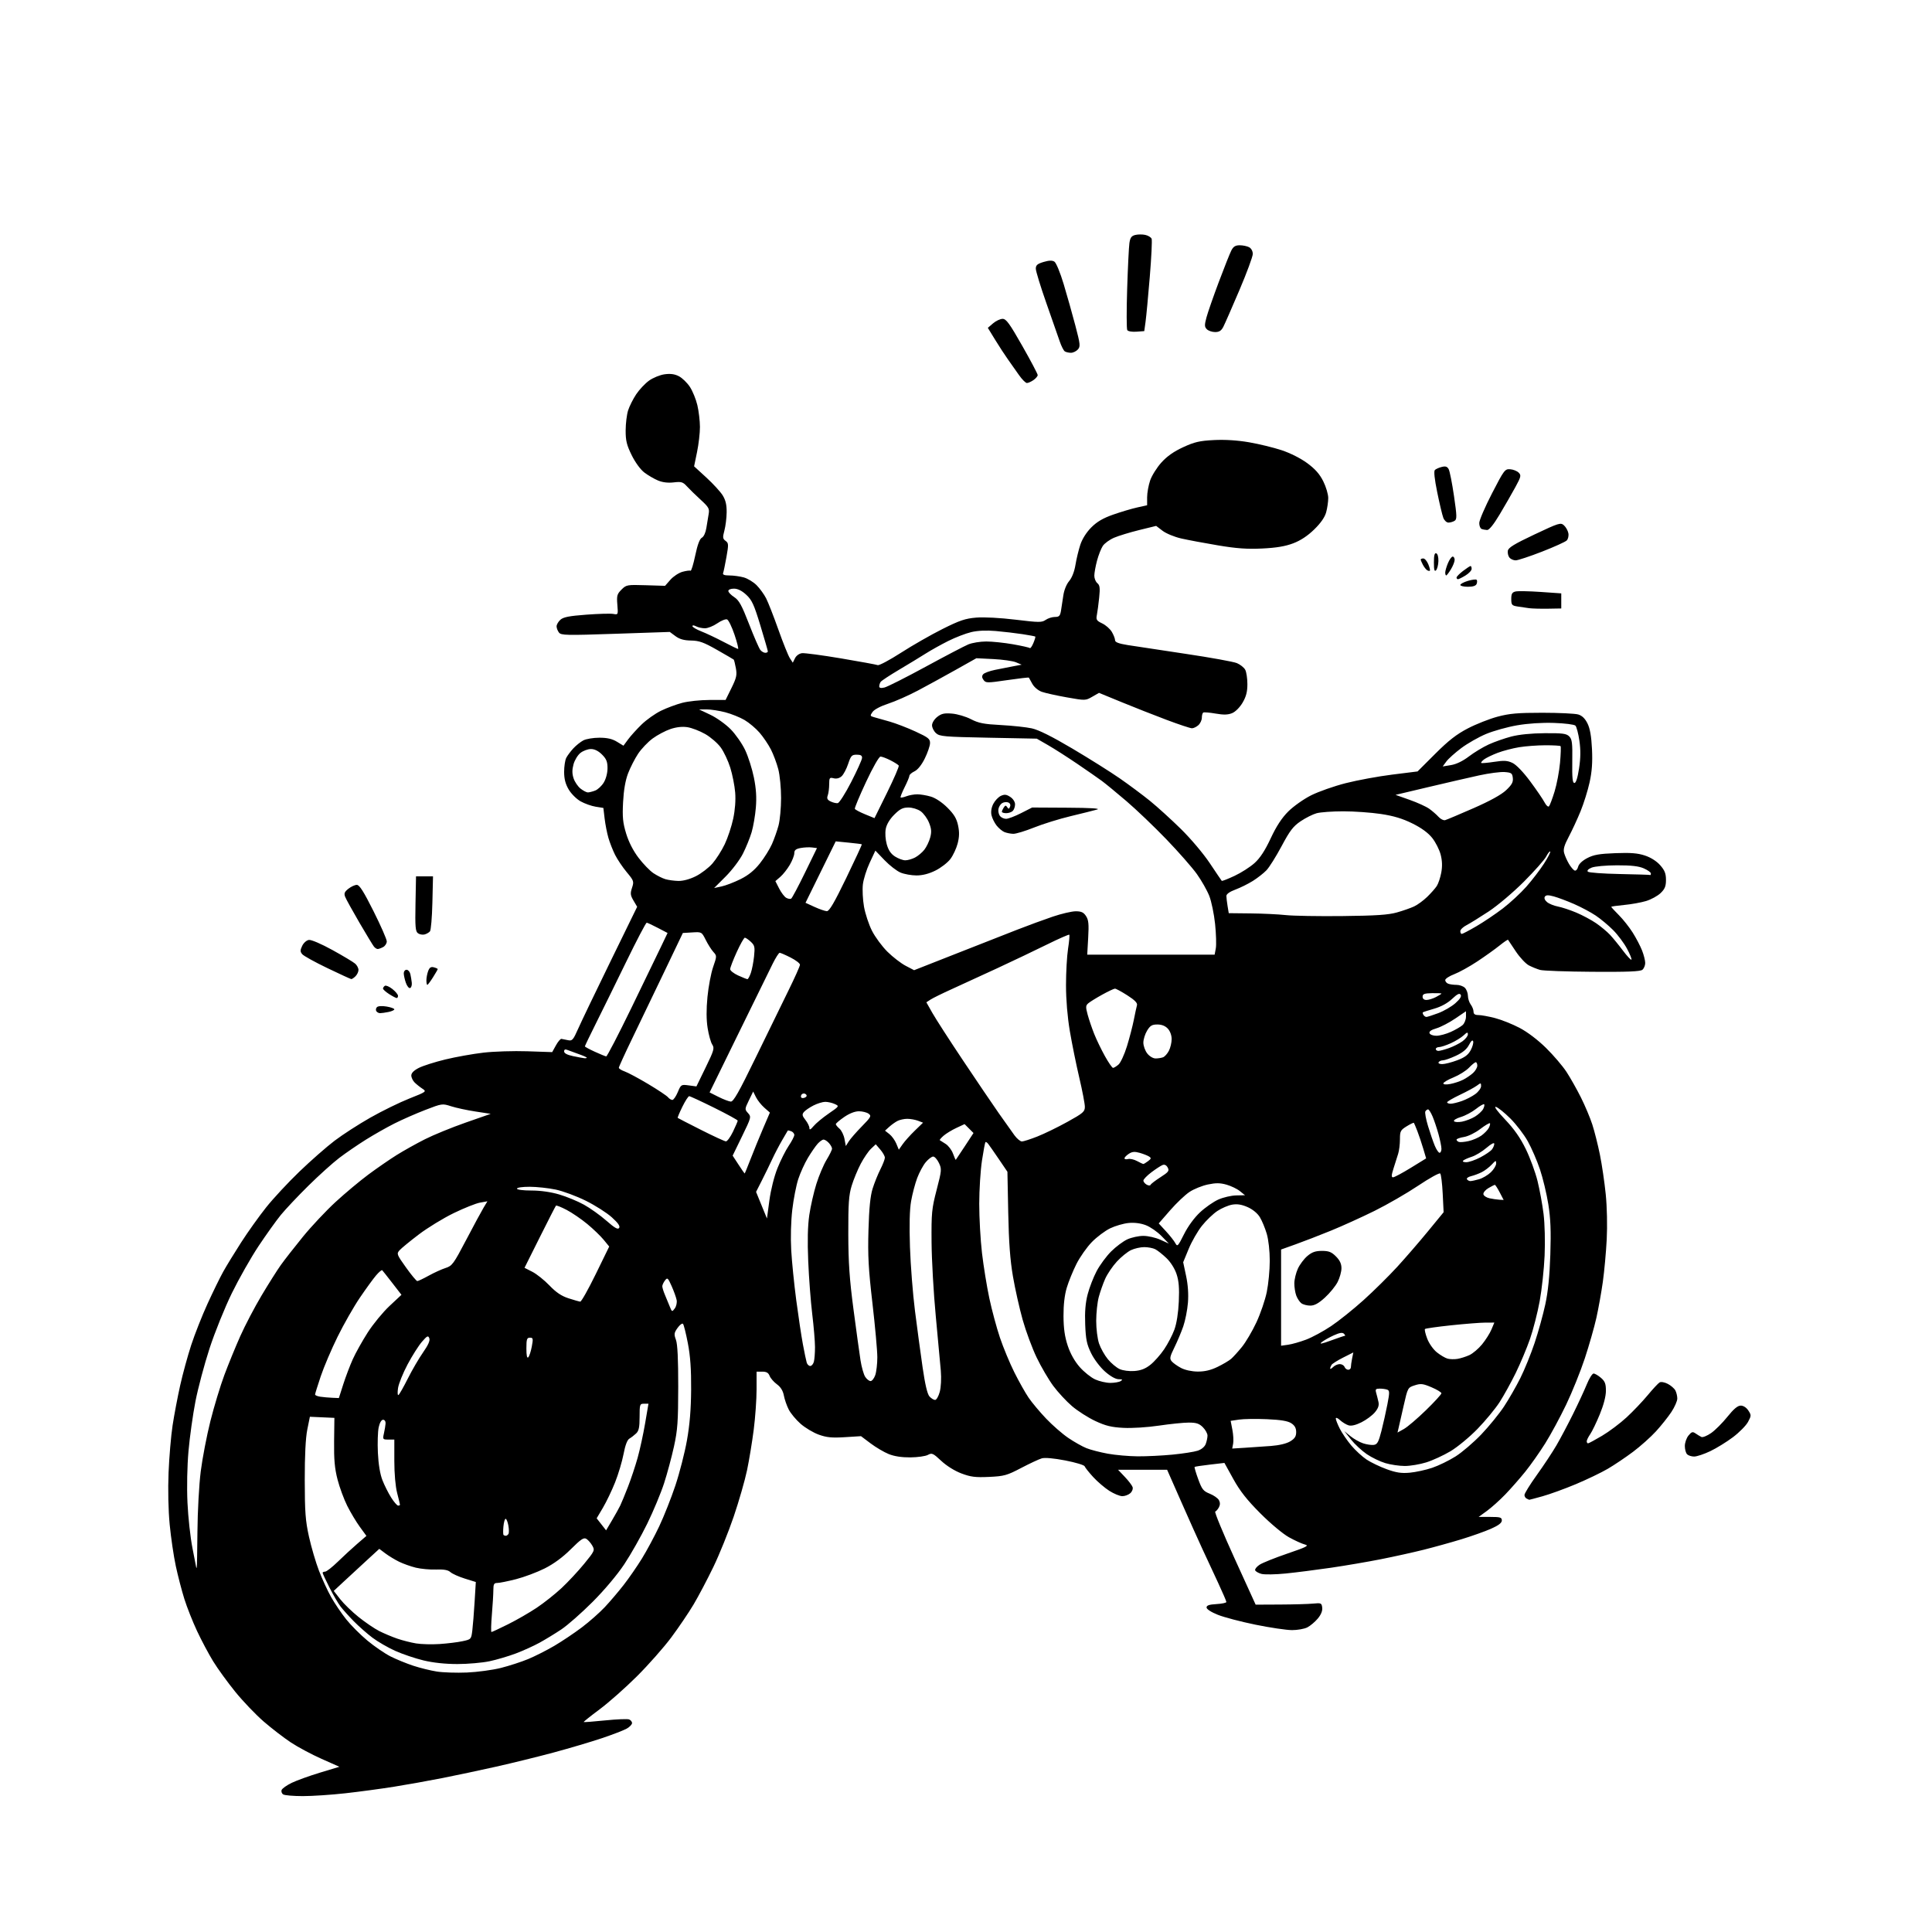 <svg version="1.1" xmlns="http://www.w3.org/2000/svg" xmlns:xlink="http://www.w3.org/1999/xlink" width="1024" height="1024" viewBox="0 0 1024 1024"><path stroke="none" fill="black" fill-rule="evenodd" d="M160.5,951.975C155.55,951.972 150.872,951.572 150.104,951.086C149.337,950.6 148.963,949.539 149.274,948.729C149.585,947.919 151.992,946.214 154.623,944.94C157.255,943.666 164.014,941.229 169.643,939.524L179.878,936.424L170.428,932.226C165.231,929.917 157.946,926.027 154.239,923.582C150.533,921.136 144.035,916.139 139.8,912.478C135.565,908.816 128.759,901.698 124.676,896.66C120.593,891.622 115.321,884.35 112.961,880.5C110.601,876.65 106.772,869.45 104.451,864.5C102.131,859.55 99.101,851.9 97.718,847.5C96.336,843.1 94.288,835.225 93.169,830.0C92.049,824.775 90.593,814.875 89.933,808.0C89.208,800.463 88.974,789.544 89.342,780.5C89.677,772.25 90.637,761.0 91.475,755.5C92.313,750.0 94.117,740.484 95.484,734.352C96.852,728.221 99.5,718.535 101.37,712.827C103.24,707.119 107.118,697.309 109.987,691.027C112.857,684.746 116.595,677.107 118.294,674.053C119.993,670.999 124.277,664.0 127.814,658.5C131.351,653.0 137.309,644.651 141.054,639.947C144.799,635.242 152.751,626.692 158.724,620.947C164.697,615.201 173.06,607.859 177.308,604.632C181.556,601.405 190.087,595.893 196.266,592.383C202.445,588.873 211.716,584.329 216.868,582.285C226.04,578.647 226.187,578.537 223.89,577.034C222.599,576.19 220.746,574.713 219.772,573.75C218.797,572.788 218,571.109 218.0,570.02C218.0,568.719 219.364,567.345 221.982,566.009C224.172,564.892 230.494,562.881 236.031,561.54C241.568,560.2 250.651,558.573 256.215,557.926C261.779,557.28 272.259,556.951 279.503,557.197L292.675,557.644L294.646,554.072C295.73,552.107 297.041,550.555 297.559,550.622C298.076,550.689 299.625,550.997 301.0,551.307C303.283,551.821 303.758,551.288 306.466,545.185C308.097,541.508 315.794,525.477 323.57,509.56L337.708,480.62L335.769,477.333C334.107,474.516 333.995,473.545 334.987,470.538C336.091,467.196 335.959,466.807 332.181,462.265C330,459.644 327.222,455.517 326.007,453.093C324.793,450.668 323.201,446.618 322.47,444.093C321.739,441.567 320.839,436.963 320.469,433.862L319.797,428.223L315.71,427.57C313.462,427.21 309.864,425.927 307.713,424.719C305.559,423.508 302.726,420.682 301.402,418.423C299.695,415.51 299.0,412.812 299.0,409.096C299,406.221 299.505,402.886 300.122,401.684C300.739,400.483 302.427,398.222 303.872,396.661C305.317,395.099 307.715,393.187 309.2,392.411C310.686,391.635 314.511,391.002 317.7,391.004C321.841,391.006 324.493,391.613 326.972,393.124L330.444,395.24L332.929,391.87C334.296,390.017 337.515,386.463 340.083,383.973C342.651,381.483 347.248,378.224 350.297,376.731C353.347,375.237 358.447,373.337 361.631,372.508C364.815,371.679 371.279,371 375.995,371L384.571,371.0L387.685,364.685C390.354,359.272 390.689,357.766 390.027,354.145C389.602,351.822 389.084,349.772 388.877,349.591C388.67,349.409 384.675,347.084 380.0,344.424C372.975,340.426 370.592,339.571 366.272,339.497C362.529,339.434 360.185,338.773 358.02,337.173L354.996,334.937L326.248,335.913C300.094,336.802 297.387,336.742 296.25,335.254C295.562,334.354 295.0,332.873 295.0,331.964C295.0,331.054 295.906,329.49 297.014,328.487C298.574,327.075 301.675,326.467 310.764,325.787C317.219,325.305 323.66,325.128 325.077,325.395C327.629,325.876 327.65,325.827 327.21,320.513C326.813,315.735 327.055,314.854 329.403,312.506C331.96,309.949 332.355,309.878 342.271,310.184L352.5,310.5L355.332,307.274C356.89,305.5 359.773,303.605 361.738,303.062C363.704,302.519 365.625,302.268 366.007,302.504C366.389,302.74 367.504,299.107 368.486,294.43C369.687,288.707 370.837,285.622 372.002,284.999C373.021,284.454 374.004,282.31 374.393,279.786C374.756,277.429 375.305,274.098 375.613,272.386C376.107,269.634 375.612,268.76 371.374,264.886C368.736,262.473 365.473,259.292 364.124,257.817C361.952,255.44 361.144,255.196 357.07,255.678C354.049,256.036 351.188,255.687 348.735,254.663C346.681,253.805 343.429,251.903 341.507,250.438C339.449,248.868 336.693,245.091 334.801,241.247C332.153,235.868 331.592,233.559 331.61,228.111C331.622,224.475 332.208,219.7 332.913,217.5C333.618,215.3 335.539,211.474 337.183,208.999C338.827,206.523 341.897,203.257 344.007,201.74C346.117,200.224 349.827,198.711 352.253,198.379C355.365,197.952 357.597,198.257 359.836,199.415C361.581,200.317 364.19,202.842 365.635,205.024C367.079,207.207 368.87,211.582 369.615,214.746C370.359,217.911 370.976,223.106 370.984,226.292C370.993,229.478 370.299,235.476 369.443,239.622L367.886,247.161L374.381,253.112C377.954,256.386 381.851,260.64 383.041,262.567C384.604,265.095 385.188,267.591 385.141,271.538C385.105,274.546 384.567,278.893 383.946,281.2C382.962,284.854 383.043,285.558 384.572,286.677C386.181,287.853 386.22,288.565 385.032,295.23C384.32,299.228 383.523,303.062 383.261,303.75C382.932,304.616 383.972,305.002 386.643,305.006C388.764,305.009 392.169,305.475 394.209,306.041C396.248,306.608 399.303,308.457 400.997,310.151C402.691,311.845 404.973,314.987 406.068,317.134C407.163,319.28 410.09,326.762 412.573,333.76C415.055,340.757 417.787,347.551 418.643,348.858L420.199,351.234L421.373,348.867C422.056,347.49 423.608,346.375 425.084,346.202C426.48,346.038 435.775,347.277 445.74,348.956C455.706,350.635 464.466,352.242 465.208,352.526C465.949,352.811 471.493,349.864 477.528,345.978C483.563,342.092 493.45,336.435 499.5,333.408C508.7,328.804 511.645,327.811 517.5,327.337C521.605,327.004 530.187,327.462 538.249,328.443C550.714,329.959 552.205,329.97 554.221,328.558C555.444,327.701 557.645,327.0 559.111,327.0C561.338,327.0 561.87,326.464 562.338,323.75C562.647,321.962 563.203,318.331 563.574,315.679C563.974,312.818 565.232,309.69 566.668,307.983C568.168,306.201 569.441,302.933 570.018,299.389C570.53,296.244 571.695,291.422 572.608,288.675C573.627,285.607 575.873,282.074 578.432,279.515C581.452,276.496 584.648,274.631 590.049,272.737C594.147,271.3 599.862,269.601 602.75,268.962L608.0,267.801L608.0,263.578C608,261.256 608.716,257.254 609.592,254.684C610.468,252.114 613.137,247.84 615.523,245.186C618.513,241.86 622.106,239.326 627.08,237.033C633.112,234.252 635.793,233.63 643.399,233.243C649.304,232.943 655.836,233.353 662.0,234.413C667.225,235.311 674.989,237.198 679.253,238.606C683.846,240.123 689.392,242.923 692.86,245.476C697.07,248.575 699.456,251.275 701.357,255.089C702.811,258.006 703.997,261.992 703.994,263.946C703.991,265.901 703.498,269.3 702.898,271.5C702.173,274.158 700.047,277.218 696.559,280.62C693.064,284.03 689.339,286.487 685.405,287.977C681.209,289.568 676.462,290.361 669.0,290.721C660.976,291.108 655.434,290.713 645.5,289.047C638.35,287.847 629.599,286.207 626.054,285.402C622.508,284.596 618.073,282.767 616.198,281.337L612.788,278.736L603.818,280.936C598.885,282.146 592.886,283.977 590.488,285.005C588.091,286.033 585.392,287.999 584.49,289.374C583.589,290.75 582.216,294.265 581.438,297.187C580.66,300.109 580.018,303.682 580.012,305.128C580.005,306.573 580.727,308.359 581.616,309.096C582.931,310.187 583.111,311.612 582.585,316.748C582.229,320.219 581.68,324.352 581.364,325.932C580.859,328.454 581.205,329.003 584.188,330.419C586.058,331.306 588.356,333.332 589.294,334.92C590.232,336.509 591,338.486 591,339.314C591.0,340.398 592.887,341.123 597.75,341.906C601.462,342.504 615.257,344.592 628.404,346.547C641.551,348.502 653.777,350.716 655.574,351.466C657.37,352.217 659.357,353.799 659.991,354.983C660.624,356.167 661.143,359.598 661.143,362.608C661.143,366.66 660.485,369.202 658.61,372.403C657.14,374.91 654.816,377.248 653.076,377.969C650.845,378.893 648.59,378.954 644.287,378.209C641.104,377.657 638.163,377.411 637.75,377.662C637.337,377.913 637.0,379.147 637.0,380.404C637.0,381.661 636.177,383.435 635.171,384.345C634.165,385.255 632.631,386 631.761,386C630.892,386.0 624.837,383.99 618.307,381.534C611.776,379.078 601.048,374.855 594.466,372.15L582.5,367.232L578.901,369.301C575.337,371.35 575.204,371.353 565.401,369.611C559.955,368.643 554.004,367.322 552.176,366.676C550.284,366.007 548.129,364.207 547.176,362.5C546.254,360.85 545.422,359.347 545.327,359.16C545.232,358.973 540.072,359.565 533.862,360.476C523.194,362.041 522.5,362.036 521.302,360.398C520.398,359.162 520.338,358.297 521.094,357.386C521.677,356.684 524.482,355.636 527.327,355.058C530.172,354.479 534.525,353.621 537.0,353.151L541.5,352.296L538.5,351.034C536.85,350.34 531.45,349.57 526.5,349.323L517.5,348.874L506.5,355.057C500.45,358.457 491.45,363.384 486.5,366.006C481.55,368.628 474.462,371.761 470.749,372.968C466.787,374.257 463.373,376.057 462.484,377.327C461.075,379.338 461.128,379.533 463.234,380.113C464.48,380.456 468.2,381.507 471.5,382.447C474.8,383.387 480.988,385.767 485.25,387.736C492.059,390.881 492.992,391.63 492.937,393.908C492.902,395.333 491.655,398.973 490.167,401.996C488.485,405.411 486.427,407.987 484.73,408.801C483.229,409.52 482,410.582 482,411.159C482.0,411.737 480.862,414.475 479.472,417.243C478.081,420.012 477.119,422.452 477.333,422.666C477.547,422.881 478.939,422.593 480.426,422.028C481.913,421.463 484.511,421.0 486.199,421.0C487.887,421.0 491.12,421.55 493.384,422.222C495.869,422.96 499.337,425.273 502.134,428.059C505.655,431.565 507.014,433.826 507.792,437.473C508.542,440.99 508.482,443.56 507.569,447.082C506.883,449.726 505.137,453.443 503.689,455.341C502.241,457.24 498.705,459.965 495.832,461.397C492.369,463.122 488.976,464 485.772,464.0C483.112,464 479.3,463.316 477.3,462.481C475.3,461.645 471.482,458.686 468.815,455.904L463.966,450.847L460.952,457.289C459.294,460.832 457.671,465.985 457.344,468.74C457.018,471.495 457.281,476.79 457.928,480.507C458.575,484.223 460.474,489.977 462.148,493.293C463.822,496.609 467.511,501.617 470.346,504.423C473.18,507.229 477.525,510.583 480.0,511.876L484.5,514.228L506.5,505.571C518.6,500.81 533.225,495.067 539.0,492.811C544.775,490.554 553.297,487.424 557.938,485.854C562.578,484.284 568.08,483 570.165,483C573.116,483 574.321,483.56 575.614,485.533C576.962,487.591 577.178,489.751 576.762,497.033L576.251,506L610.014,506.0L643.777,506.0L644.4,502.681C644.742,500.856 644.574,495.04 644.027,489.757C643.479,484.474 642.09,477.765 640.94,474.847C639.79,471.929 636.831,466.714 634.364,463.257C631.898,459.801 624.619,451.511 618.19,444.836C611.76,438.161 602.225,429.049 597.0,424.588C591.775,420.127 585.925,415.316 584.0,413.897C582.075,412.479 576.225,408.413 571.0,404.863C565.775,401.313 558.8,396.854 555.5,394.954L549.5,391.5L523.852,391.0C500.44,390.544 498.021,390.334 496.102,388.595C494.946,387.547 494,385.667 494.0,384.418C494.0,383.132 495.194,381.203 496.75,379.974C498.977,378.216 500.471,377.883 504.607,378.222C507.416,378.452 511.916,379.782 514.607,381.176C518.655,383.273 521.4,383.811 530.5,384.292C536.55,384.612 543.923,385.402 546.885,386.048C550.499,386.837 557.567,390.36 568.385,396.765C577.248,402.012 588.554,409.12 593.508,412.559C598.462,415.998 605.662,421.361 609.508,424.477C613.354,427.593 620.709,434.273 625.853,439.321C631.131,444.501 637.822,452.421 641.209,457.5C644.511,462.45 647.368,466.665 647.557,466.867C647.746,467.069 650.792,465.882 654.324,464.229C657.857,462.576 662.64,459.513 664.954,457.422C667.875,454.784 670.487,450.785 673.495,444.349C676.499,437.919 679.349,433.556 682.792,430.112C685.526,427.379 690.967,423.531 694.898,421.551C698.826,419.573 707.093,416.666 713.27,415.092C719.446,413.517 730.538,411.475 737.917,410.555L751.334,408.882L760.691,399.54C767.764,392.479 771.987,389.189 777.987,386.067C782.354,383.796 789.431,381.002 793.713,379.859C800.061,378.164 804.457,377.781 817.5,377.783C826.3,377.785 834.85,378.192 836.5,378.689C838.54,379.303 840.111,380.829 841.41,383.458C842.743,386.157 843.461,390.259 843.788,397.039C844.124,404.03 843.771,408.961 842.527,414.627C841.576,418.957 839.415,425.875 837.725,430.0C836.035,434.125 833.222,440.2 831.474,443.5C829.06,448.057 828.474,450.139 829.037,452.157C829.444,453.619 830.591,456.192 831.586,457.876C832.58,459.56 833.939,461.146 834.605,461.402C835.272,461.658 836.09,460.778 836.424,459.446C836.804,457.935 838.624,456.192 841.266,454.811C844.651,453.042 847.639,452.517 856.167,452.192C864.324,451.88 868.02,452.178 871.871,453.457C874.998,454.496 878.061,456.445 879.953,458.6C882.333,461.31 883,463.006 883.0,466.348C883,469.751 882.414,471.187 880.136,473.37C878.56,474.879 875.097,476.768 872.439,477.568C869.782,478.368 864.546,479.307 860.804,479.655C857.062,480.003 854,480.448 854.0,480.644C854.0,480.84 855.816,482.816 858.034,485.034C860.253,487.253 863.551,491.416 865.362,494.284C867.173,497.153 869.407,501.422 870.327,503.77C871.247,506.119 872,509.101 872.0,510.398C872.0,511.694 871.327,513.313 870.505,513.996C869.391,514.921 862.663,515.194 844.083,515.071C830.373,514.98 817.857,514.533 816.269,514.077C814.682,513.622 812.02,512.544 810.353,511.683C808.687,510.821 805.572,507.502 803.432,504.308C801.291,501.114 799.43,498.324 799.295,498.109C799.161,497.894 797.127,499.269 794.775,501.166C792.424,503.063 787.125,506.849 783.0,509.58C778.875,512.31 773.363,515.359 770.75,516.355C768.138,517.351 766,518.755 766.0,519.476C766.0,520.196 766.712,521.059 767.582,521.393C768.452,521.727 770.445,522.0 772.01,522.0C773.576,522 775.564,522.707 776.429,523.571C777.293,524.436 778.014,526.348 778.032,527.821C778.049,529.295 778.724,531.374 779.532,532.441C780.339,533.509 781.0,535.196 781.0,536.191C781.0,537.473 781.758,538.0 783.606,538.0C785.039,538.0 788.976,538.713 792.356,539.585C795.735,540.457 801.602,542.797 805.393,544.784C809.583,546.981 815.094,551.162 819.448,555.449C823.387,559.327 828.266,565.041 830.29,568.147C832.314,571.252 835.742,577.327 837.908,581.647C840.075,585.966 842.795,592.425 843.953,596.0C845.112,599.575 846.927,606.775 847.987,612.0C849.047,617.225 850.437,626.675 851.075,633.0C851.756,639.74 851.97,649.638 851.593,656.914C851.24,663.741 850.313,673.866 849.534,679.414C848.755,684.961 847.214,693.55 846.11,698.5C845.006,703.45 842.244,713.125 839.973,720.0C837.701,726.875 833.255,737.9 830.092,744.5C826.93,751.1 821.943,760.325 819.011,765.0C816.078,769.675 811.324,776.425 808.445,780.0C805.567,783.575 800.792,789.01 797.835,792.078C794.878,795.145 790.488,799.083 788.079,800.828L783.7,804.0L789.85,804.0C795.183,804.0 796.0,804.248 796.0,805.863C796.0,807.17 794.282,808.488 790.25,810.274C787.087,811.675 780.0,814.191 774.5,815.867C769.0,817.542 760.0,820.039 754.5,821.417C749.0,822.794 738.819,825.046 731.875,826.42C724.931,827.794 713.006,829.83 705.375,830.945C697.744,832.059 687.0,833.426 681.5,833.982C676.0,834.538 670.179,834.632 668.565,834.192C666.951,833.751 665.461,832.882 665.253,832.259C665.046,831.637 666.121,830.312 667.643,829.315C669.164,828.317 675.801,825.659 682.391,823.406C692.691,819.885 693.983,819.212 691.598,818.614C690.072,818.231 686.276,816.504 683.162,814.775C679.965,813.001 673.35,807.468 667.966,802.066C660.916,794.993 657.2,790.269 653.702,783.939L648.971,775.379L641.235,776.277C636.981,776.771 633.35,777.323 633.166,777.505C632.982,777.686 633.842,780.604 635.076,783.989C637.052,789.409 637.783,790.33 641.19,791.693C643.317,792.544 645.511,794.086 646.064,795.12C646.742,796.386 646.736,797.625 646.047,798.913C645.484,799.965 644.608,800.977 644.101,801.163C643.595,801.348 648.206,812.525 654.349,826.0L665.519,850.5L678.51,850.438C685.654,850.404 693.525,850.179 696.0,849.938C700.238,849.525 700.518,849.652 700.803,852.11C700.999,853.803 700.166,855.837 698.434,857.896C696.964,859.643 694.488,861.731 692.931,862.536C691.373,863.341 687.714,863.996 684.8,863.991C681.885,863.986 673.2,862.699 665.5,861.131C657.8,859.563 648.8,857.202 645.5,855.884C641.912,854.452 639.5,852.888 639.5,851.995C639.5,850.897 640.893,850.42 644.75,850.198C647.638,850.031 650.0,849.535 650.0,849.094C650,848.653 648.028,844.064 645.618,838.896C643.208,833.728 639.463,825.675 637.296,821.0C635.129,816.325 630.035,804.962 625.976,795.75L618.595,779.0L605.595,779.0L592.594,779.0L596.154,782.75C598.112,784.812 599.973,787.245 600.289,788.156C600.613,789.087 600.094,790.51 599.104,791.406C598.135,792.283 596.229,793.0 594.867,793.0C593.506,793.0 590.391,791.723 587.946,790.162C585.501,788.601 581.651,785.306 579.392,782.839C577.133,780.372 575.107,777.82 574.89,777.169C574.673,776.518 570.076,775.13 564.674,774.084C558.624,772.912 553.826,772.478 552.177,772.953C550.705,773.377 545.781,775.673 541.236,778.055C533.689,782.01 532.216,782.42 524.236,782.789C516.965,783.124 514.502,782.816 509.551,780.949C505.995,779.609 501.697,776.926 498.87,774.281C494.543,770.234 493.94,769.964 491.819,771.121C490.544,771.817 486.35,772.412 482.5,772.443C477.903,772.48 473.955,771.871 471.0,770.668C468.525,769.66 464.216,767.118 461.425,765.018L456.35,761.199L447.771,761.735C440.907,762.163 438.145,761.894 433.955,760.387C431.074,759.351 426.737,756.76 424.317,754.63C421.897,752.499 419.073,749.103 418.042,747.082C417.011,745.061 415.849,741.713 415.461,739.643C414.988,737.12 413.769,735.156 411.768,733.689C410.125,732.485 408.392,730.487 407.915,729.25C407.282,727.603 406.238,727.0 404.025,727.0L401.0,727.0L401.0,736.449C401.0,741.646 400.323,751.208 399.497,757.699C398.67,764.189 397.073,773.89 395.949,779.256C394.825,784.621 391.655,795.646 388.904,803.756C386.153,811.865 381.294,823.9 378.107,830.5C374.919,837.1 370.202,846.047 367.625,850.383C365.049,854.719 359.717,862.594 355.778,867.883C351.838,873.172 343.639,882.453 337.558,888.506C331.476,894.559 322.588,902.422 317.807,905.98C313.026,909.537 309.234,912.567 309.38,912.714C309.527,912.86 314.638,912.471 320.738,911.85C326.839,911.229 332.544,910.995 333.415,911.329C334.287,911.664 335.0,912.529 335.0,913.253C335.0,913.977 333.762,915.287 332.25,916.164C330.738,917.041 324.775,919.346 319.0,921.285C313.225,923.224 301.75,926.627 293.5,928.847C285.25,931.067 271.525,934.447 263.0,936.359C254.475,938.272 241.65,940.992 234.5,942.404C227.35,943.817 215.875,945.874 209.0,946.975C202.125,948.076 190.425,949.653 183.0,950.479C175.575,951.305 165.45,951.978 160.5,951.975zM247.5,886.471C253.0,886.238 261.1,885.141 265.5,884.033C269.9,882.924 276.425,880.801 280.0,879.315C283.575,877.829 289.783,874.685 293.795,872.329C297.807,869.972 304.332,865.602 308.295,862.616C312.258,859.63 317.76,854.782 320.523,851.843C323.286,848.904 327.82,843.575 330.599,840.0C333.378,836.425 337.73,830.125 340.272,826.0C342.813,821.875 346.926,814.207 349.41,808.96C351.895,803.713 355.738,794.007 357.95,787.391C360.162,780.775 362.927,769.993 364.093,763.431C365.576,755.091 366.244,746.985 366.313,736.5C366.384,725.776 365.893,718.792 364.59,712.0C363.588,706.775 362.426,702.128 362.007,701.673C361.588,701.218 360.296,702.18 359.135,703.81C357.263,706.44 357.164,707.152 358.263,710.137C359.107,712.431 359.492,720.335 359.474,735.0C359.452,753.452 359.133,757.941 357.223,766.664C355.999,772.255 353.637,781.03 351.974,786.164C350.311,791.299 346.297,800.931 343.052,807.57C339.808,814.208 334.333,823.883 330.885,829.07C327.15,834.687 320.347,842.774 314.058,849.072C308.251,854.886 300.8,861.439 297.5,863.635C294.2,865.83 289.025,868.988 286.0,870.653C282.975,872.319 277.329,874.882 273.454,876.35C269.578,877.818 263.278,879.682 259.454,880.492C255.629,881.302 248.0,881.97 242.5,881.976C236.049,881.982 229.661,881.304 224.5,880.066C220.1,879.01 213.35,876.731 209.5,875.003C205.65,873.275 200.197,870.122 197.382,867.998C194.567,865.873 190.135,861.967 187.532,859.317C184.93,856.668 181.767,853.15 180.503,851.5C179.239,849.85 176.584,845.298 174.602,841.383C172.621,837.469 171.0,833.982 171.0,833.633C171.0,833.285 171.596,833.0 172.325,833.0C173.054,833.0 176.092,830.623 179.075,827.717C182.059,824.811 186.686,820.55 189.357,818.247L194.214,814.059L190.729,809.28C188.812,806.651 185.808,801.64 184.053,798.144C182.299,794.647 179.978,788.347 178.896,784.144C177.391,778.296 176.965,773.563 177.082,764.0L177.235,751.5L170.739,751.207L164.243,750.914L162.871,757.707C161.975,762.147 161.509,771.427 161.526,784.5C161.547,801.421 161.893,806.041 163.77,814.509C164.991,820.014 167.37,828.114 169.058,832.509C170.746,836.904 173.651,843.2 175.514,846.5C177.377,849.8 180.945,855.075 183.443,858.222C185.941,861.369 191.026,866.469 194.743,869.555C198.459,872.642 203.975,876.417 207.0,877.944C210.025,879.471 215.439,881.687 219.031,882.869C222.623,884.05 228.248,885.439 231.531,885.955C234.814,886.471 242.0,886.703 247.5,886.471zM233.0,871.368C237.125,871.095 242.583,870.425 245.129,869.879C249.711,868.896 249.763,868.839 250.337,864.193C250.656,861.612 251.204,854.775 251.554,849.0L252.191,838.5L246.345,836.677C243.13,835.675 239.708,834.139 238.74,833.264C237.483,832.127 235.308,831.733 231.122,831.884C227.9,832 223.067,831.557 220.382,830.9C217.697,830.243 213.7,828.82 211.5,827.738C209.3,826.657 206.045,824.681 204.266,823.347L201.032,820.923L194.266,827.136C190.545,830.553 185.114,835.568 182.198,838.28L176.897,843.211L180.32,847.605C182.203,850.021 186.613,854.296 190.121,857.104C193.63,859.912 198.525,863.234 201.0,864.487C203.475,865.74 207.75,867.541 210.5,868.49C213.25,869.439 217.75,870.587 220.5,871.04C223.25,871.494 228.875,871.642 233.0,871.368zM260.486,865.0C260.793,865.0 264.747,863.157 269.272,860.903C273.797,858.65 280.634,854.713 284.465,852.153C288.296,849.594 294.221,844.896 297.632,841.714C301.042,838.531 306.434,832.747 309.614,828.861C315.168,822.071 315.338,821.695 313.948,819.246C313.151,817.844 311.739,816.222 310.808,815.641C309.413,814.769 307.964,815.731 302.548,821.119C298.227,825.42 293.473,828.911 288.648,831.328C284.615,833.348 277.797,835.901 273.497,837.001C269.198,838.1 264.74,839.0 263.59,839.0C261.843,839.0 261.498,839.616 261.49,842.75C261.485,844.812 261.132,850.663 260.705,855.75C260.278,860.837 260.179,865.0 260.486,865.0zM104.25,830.996C104.388,830.994 104.567,822.331 104.648,811.746C104.731,801.023 105.504,786.905 106.395,779.866C107.274,772.917 109.581,760.911 111.523,753.186C113.464,745.461 116.785,734.496 118.902,728.82C121.02,723.144 124.818,713.862 127.344,708.194C129.869,702.526 134.936,692.851 138.605,686.694C142.273,680.537 146.878,673.25 148.837,670.5C150.797,667.75 156.068,661.0 160.551,655.5C165.034,650.0 172.823,641.708 177.859,637.074C182.896,632.44 190.726,625.895 195.258,622.53C199.791,619.165 206.529,614.517 210.232,612.202C213.934,609.887 220.684,606.115 225.232,603.821C229.779,601.527 239.482,597.56 246.794,595.005L260.089,590.36L251.959,589.115C247.487,588.431 241.704,587.184 239.108,586.346C234.452,584.842 234.265,584.869 225.417,588.286C220.483,590.191 213.125,593.423 209.065,595.467C205.006,597.511 198.161,601.392 193.854,604.091C189.548,606.79 183.231,611.123 179.817,613.719C176.403,616.316 169.037,622.954 163.448,628.47C157.859,633.987 151.27,640.975 148.807,644.0C146.343,647.025 141.036,654.45 137.012,660.5C132.989,666.55 126.629,677.767 122.878,685.426C119.12,693.103 113.817,706.238 111.062,714.697C108.313,723.137 104.949,735.771 103.587,742.771C102.224,749.772 100.572,761.575 99.915,769.0C99.2,777.083 98.98,788.117 99.368,796.5C99.723,804.2 100.91,815.0 102.004,820.5C103.098,826.0 103.995,830.612 103.997,830.75C103.999,830.888 104.112,830.998 104.25,830.996zM268.108,814.0C268.534,814.0 269.155,813.558 269.489,813.017C269.824,812.476 269.8,810.451 269.437,808.517C269.074,806.583 268.425,805.0 267.994,805.0C267.563,805.0 267.036,806.823 266.824,809.052C266.611,811.281 266.639,813.306 266.885,813.552C267.132,813.798 267.682,814.0 268.108,814.0zM324.377,805.811C326.102,802.89 328.059,799.375 328.726,798.0C329.394,796.625 331.251,792.125 332.854,788.0C334.456,783.875 336.753,776.978 337.957,772.674C339.162,768.37 340.946,760.158 341.923,754.424L343.699,744.0L341.349,744.0C339.107,744.0 339.0,744.32 339.0,751.0C339.0,756.492 338.604,758.377 337.162,759.75C336.151,760.712 334.545,761.95 333.592,762.5C332.458,763.154 331.387,765.98 330.495,770.671C329.744,774.615 327.727,781.365 326.013,785.671C324.298,789.977 321.398,796.028 319.569,799.118L316.243,804.736L318.741,807.929L321.24,811.122L324.377,805.811zM211.013,798.0C211.556,798.0 212.0,797.797 212.0,797.549C212.0,797.301 211.325,794.506 210.5,791.339C209.595,787.865 209.0,781.099 209.0,774.29L209.0,763.0L205.875,763.0C202.865,763.0 202.777,762.881 203.487,759.75C203.893,757.962 204.287,755.6 204.362,754.5C204.441,753.353 203.879,752.5 203.045,752.5C202.159,752.5 201.247,754.066 200.715,756.5C200.234,758.7 200.043,764.775 200.29,770.0C200.578,776.084 201.441,781.298 202.688,784.5C203.76,787.25 205.849,791.413 207.331,793.75C208.813,796.087 210.469,798.0 211.013,798.0zM810.52,794.921C810.509,794.878 809.938,794.615 809.25,794.338C808.562,794.06 808.0,793.174 808.0,792.368C808.0,791.562 810.961,786.779 814.579,781.74C818.198,776.7 822.87,769.635 824.961,766.038C827.052,762.442 830.994,755.0 833.722,749.5C836.45,744.0 839.736,736.913 841.025,733.75C842.314,730.587 843.935,728.0 844.628,728.0C845.321,728.0 847.076,729.022 848.528,730.27C850.668,732.111 851.167,733.409 851.167,737.139C851.167,740.039 849.969,744.651 847.924,749.619C846.141,753.954 843.853,758.694 842.841,760.154C841.828,761.614 841.0,763.302 841.0,763.904C841.0,764.507 841.311,765.0 841.692,765.0C842.072,765.0 845.436,763.186 849.167,760.97C852.898,758.753 858.736,754.366 862.139,751.22C865.543,748.074 870.566,742.8 873.302,739.5C876.037,736.2 878.879,733.146 879.616,732.713C880.375,732.267 882.252,732.596 883.948,733.473C885.594,734.324 887.404,735.886 887.97,736.945C888.537,738.003 889.0,739.946 889.0,741.263C889.0,742.58 887.583,745.796 885.852,748.41C884.12,751.025 880.449,755.63 877.694,758.644C874.94,761.658 869.494,766.523 865.593,769.454C861.692,772.386 855.65,776.451 852.166,778.489C848.683,780.527 841.033,784.205 835.166,786.663C829.3,789.121 821.359,792.002 817.52,793.066C813.681,794.13 810.531,794.964 810.52,794.921zM747.23,780.557C750.381,780.27 755.708,779.109 759.068,777.977C762.428,776.845 768.009,774.131 771.47,771.945C774.931,769.759 781.085,764.49 785.145,760.235C789.205,755.981 794.606,749.35 797.148,745.5C799.691,741.65 803.588,734.866 805.809,730.423C808.03,725.981 811.437,717.597 813.379,711.793C815.321,705.988 817.868,696.797 819.039,691.369C820.497,684.609 821.337,676.289 821.706,664.955C822.112,652.484 821.852,645.927 820.649,638.331C819.771,632.788 817.776,624.455 816.216,619.812C814.656,615.17 811.743,608.445 809.743,604.868C807.743,601.291 803.572,595.851 800.475,592.779C797.378,589.706 793.957,586.96 792.871,586.677C791.663,586.361 793.548,588.95 797.732,593.355C802.535,598.411 805.795,603.068 808.702,609.025C810.977,613.686 813.777,621.307 814.924,625.961C816.072,630.615 817.513,638.49 818.127,643.461C818.76,648.584 818.998,658.132 818.676,665.5C818.364,672.65 817.186,683.521 816.059,689.658C814.931,695.795 812.628,704.795 810.941,709.658C809.254,714.521 805.843,722.645 803.361,727.712C800.88,732.778 797.022,739.753 794.788,743.212C792.555,746.67 787.301,753.03 783.114,757.344C778.926,761.658 772.477,766.988 768.782,769.189C765.087,771.389 759.31,774.047 755.943,775.095C752.576,776.143 747.469,777.0 744.592,777.0C741.716,777.0 737.076,776.321 734.281,775.491C731.485,774.661 727.054,772.523 724.433,770.741C721.813,768.958 718.056,765.481 716.084,763.013L712.5,758.527L715.725,761.178C717.498,762.635 720.528,764.349 722.457,764.986C724.387,765.623 726.959,765.999 728.173,765.822C729.997,765.556 730.693,764.283 732.173,758.5C733.158,754.65 734.589,748.263 735.351,744.307C736.556,738.059 736.548,737.04 735.287,736.557C734.489,736.251 732.696,736.0 731.302,736.0C729.15,736.0 728.864,736.34 729.407,738.25C729.76,739.487 730.302,741.656 730.613,743.068C731.017,744.909 730.474,746.472 728.693,748.589C727.326,750.213 724.138,752.576 721.607,753.839C718.594,755.344 716.229,755.901 714.753,755.454C713.514,755.078 711.487,753.843 710.25,752.711C708.95,751.52 708.0,751.164 708.0,751.866C708.0,752.533 708.964,754.97 710.143,757.28C711.321,759.59 714.066,763.592 716.243,766.173C718.42,768.755 722.069,772.104 724.351,773.616C726.633,775.127 731.425,777.425 735.0,778.722C740.062,780.558 742.768,780.964 747.23,780.557zM603.0,771.884C607.675,771.919 615.987,771.512 621.47,770.979C626.954,770.446 632.944,769.513 634.782,768.907C636.812,768.237 638.492,766.836 639.062,765.337C639.578,763.98 640.0,761.979 640.0,760.889C640.0,759.8 638.895,757.805 637.545,756.455C635.592,754.501 634.067,754.0 630.076,754.0C627.317,754.0 620.209,754.723 614.28,755.607C608.163,756.519 600.02,757.034 595.455,756.797C589.049,756.465 586.006,755.724 580.526,753.159C576.741,751.388 571.195,747.847 568.203,745.291C565.211,742.734 560.739,737.911 558.264,734.572C555.79,731.232 551.821,724.45 549.444,719.5C547.067,714.55 543.731,705.55 542.029,699.5C540.328,693.45 538.01,683.1 536.878,676.5C535.391,667.832 534.699,658.468 534.386,642.779L533.952,621.057L529.349,614.279C526.817,610.55 524.288,606.927 523.73,606.226C523.172,605.525 522.528,605.138 522.3,605.367C522.072,605.595 521.244,609.993 520.461,615.141C519.677,620.288 519.028,630.578 519.018,638.006C519.008,645.434 519.665,657.199 520.478,664.15C521.291,671.101 523.045,681.898 524.374,688.144C525.704,694.39 528.234,703.775 529.997,709.0C531.76,714.225 535.184,722.471 537.605,727.325C540.026,732.179 543.442,738.254 545.196,740.825C546.95,743.396 551.111,748.365 554.443,751.867C557.774,755.369 563.04,759.966 566.145,762.083C569.25,764.2 573.612,766.661 575.838,767.552C578.064,768.443 583.174,769.767 587.193,770.495C591.212,771.224 598.325,771.849 603.0,771.884zM897.95,771.999C896.548,772 894.86,771.46 894.2,770.8C893.54,770.14 893.0,768.165 893.0,766.411C893.0,764.657 893.872,762.159 894.937,760.861C896.587,758.851 897.144,758.687 898.687,759.756C899.684,760.447 901.075,761.288 901.777,761.624C902.479,761.96 904.794,761.029 906.921,759.555C909.048,758.081 912.931,754.203 915.55,750.938C918.9,746.761 921.001,745.0 922.633,745.0C924.028,745.0 925.632,746.035 926.654,747.594C928.262,750.05 928.254,750.373 926.489,753.651C925.463,755.555 921.896,759.176 918.562,761.696C915.228,764.217 909.8,767.567 906.5,769.139C903.2,770.712 899.352,771.999 897.95,771.999zM659.799,767.349C663.484,767.122 669.696,766.694 673.603,766.397C678.016,766.061 681.898,765.132 683.853,763.943C686.255,762.483 687.0,761.321 687.0,759.038C687.0,756.925 686.242,755.549 684.42,754.355C682.571,753.144 678.912,752.534 671.51,752.205C665.829,751.953 659.176,752.046 656.727,752.414L652.273,753.082L653.182,757.791C653.682,760.381 653.868,763.684 653.594,765.131L653.098,767.762L659.799,767.349zM744.102,757.392C745.967,756.351 751.207,751.888 755.746,747.472C760.286,743.057 763.992,739.007 763.983,738.472C763.974,737.938 761.611,736.501 758.733,735.281C754.164,733.343 753.033,733.212 749.822,734.253C746.168,735.437 746.13,735.507 743.985,744.972C742.798,750.212 741.576,755.576 741.269,756.892L740.712,759.283L744.102,757.392zM495.616,742.0C496.335,742.0 497.442,740.087 498.077,737.75C498.755,735.256 498.991,730.608 498.649,726.5C498.329,722.65 497.125,709.6 495.973,697.5C494.821,685.4 493.82,667.85 493.749,658.5C493.629,642.846 493.842,640.64 496.44,630.636C499.129,620.282 499.185,619.612 497.647,616.386C496.759,614.524 495.39,613.0 494.605,613.0C493.82,613.0 492.048,614.343 490.667,615.984C489.285,617.626 487.24,621.417 486.12,624.408C485.001,627.4 483.552,632.911 482.9,636.655C482.114,641.166 481.913,649.374 482.302,660.981C482.626,670.617 483.822,685.841 484.96,694.813C486.098,703.785 487.914,717.24 488.995,724.713C490.308,733.786 491.518,738.915 492.636,740.15C493.557,741.167 494.898,742.0 495.616,742.0zM176.053,740.85L179.606,741.0L181.925,733.75C183.2,729.763 185.481,723.753 186.993,720.395C188.506,717.037 192.077,710.652 194.929,706.206C197.78,701.76 202.963,695.457 206.447,692.199L212.779,686.275L207.937,680.018C205.273,676.576 202.866,673.533 202.588,673.255C202.31,672.976 200.826,674.224 199.291,676.028C197.756,677.831 193.877,683.175 190.671,687.904C187.465,692.632 182.181,701.9 178.929,708.5C175.677,715.1 171.662,724.522 170.008,729.438C168.354,734.353 167.0,738.711 167.0,739.121C167.0,739.531 168.238,740.055 169.75,740.284C171.262,740.513 174.099,740.768 176.053,740.85zM211.192,739.381C211.666,739.088 213.898,735.17 216.152,730.674C218.406,726.178 222.048,719.928 224.246,716.785C226.997,712.849 228.021,710.514 227.536,709.285C226.924,707.734 226.417,707.976 223.666,711.132C221.925,713.13 218.5,718.522 216.056,723.115C213.612,727.707 211.324,733.366 210.971,735.689C210.619,738.013 210.718,739.674 211.192,739.381zM588.5,732.963C590.7,732.966 593.175,732.533 594.0,732.0C595.18,731.238 594.943,731.027 592.891,731.015C591.282,731.006 588.524,729.453 585.697,726.964C583.105,724.683 579.904,720.46 578.333,717.248C576.024,712.529 575.49,709.952 575.177,702.033C574.911,695.281 575.292,690.604 576.485,686.0C577.411,682.425 579.563,676.876 581.267,673.669C582.971,670.462 586.42,665.79 588.933,663.287C591.445,660.784 595.3,657.906 597.5,656.89C599.7,655.875 603.525,655.044 606.0,655.044C608.475,655.044 612.525,655.96 615.0,657.08L619.5,659.115L615.555,655.066C613.385,652.839 609.681,650.28 607.323,649.379C604.565,648.326 601.3,647.909 598.166,648.21C595.488,648.467 591.093,649.742 588.398,651.042C585.704,652.342 581.343,655.614 578.707,658.314C576.07,661.014 572.395,666.237 570.54,669.921C568.684,673.605 566.369,679.293 565.395,682.56C564.237,686.445 563.643,691.647 563.679,697.596C563.719,704.165 564.343,708.52 565.923,713.269C567.327,717.487 569.602,721.538 572.267,724.566C574.553,727.163 578.24,730.113 580.461,731.122C582.683,732.131 586.3,732.959 588.5,732.963zM461.425,732.0C462.184,732.0 463.298,730.583 463.902,728.851C464.506,727.119 465.0,722.859 465.0,719.385C465.0,715.911 463.837,703.041 462.416,690.785C460.294,672.488 459.916,665.547 460.306,652.0C460.642,640.319 461.283,633.894 462.502,630.0C463.448,626.975 465.298,622.377 466.612,619.783C467.925,617.189 469.0,614.402 469.0,613.589C469.0,612.776 467.913,610.849 466.584,609.306L464.168,606.5L461.677,608.837C460.307,610.122 457.845,613.722 456.205,616.837C454.565,619.952 452.401,625.2 451.396,628.5C449.884,633.463 449.576,637.87 449.616,654.0C449.653,669.263 450.251,677.954 452.368,694.0C453.856,705.275 455.531,717.425 456.091,721.0C456.651,724.575 457.77,728.513 458.578,729.75C459.385,730.987 460.667,732.0 461.425,732.0zM601.289,726.659C604.727,726.391 607.126,725.449 609.789,723.32C611.83,721.689 615.085,718.015 617.023,715.155C618.961,712.295 621.404,707.603 622.453,704.728C623.64,701.474 624.523,695.855 624.793,689.847C625.115,682.651 624.809,678.942 623.593,675.281C622.621,672.355 620.453,668.927 618.231,666.802C616.179,664.841 613.517,662.733 612.316,662.118C611.114,661.503 608.482,661.0 606.467,661.0C604.451,661.0 601.29,661.718 599.441,662.595C597.592,663.472 594.221,666.206 591.951,668.669C589.68,671.133 586.892,675.25 585.756,677.819C584.619,680.388 583.09,684.742 582.357,687.495C581.624,690.248 581.018,695.907 581.012,700.072C581.005,704.273 581.68,709.64 582.528,712.128C583.368,714.594 585.471,718.329 587.2,720.427C588.93,722.525 591.73,724.869 593.422,725.637C595.197,726.442 598.527,726.874 601.289,726.659zM634.812,726.956C638.51,726.987 641.7,726.237 645.312,724.489C648.165,723.107 651.403,721.195 652.508,720.239C653.612,719.282 656.195,716.434 658.248,713.908C660.301,711.383 663.749,705.533 665.909,700.908C668.069,696.284 670.549,689.031 671.419,684.792C672.288,680.553 673.0,673.097 673.0,668.224C673.0,663.049 672.336,657.104 671.405,653.932C670.527,650.944 668.88,646.98 667.745,645.123C666.487,643.067 663.956,640.984 661.273,639.796C658.149,638.415 655.772,638.032 653.111,638.481C651.047,638.83 647.511,640.338 645.255,641.831C642.999,643.325 639.306,646.866 637.05,649.7C634.794,652.534 631.634,658.038 630.029,661.931L627.11,669.009L628.651,676.255C629.654,680.969 629.995,685.945 629.629,690.5C629.319,694.35 628.208,699.975 627.16,703.0C626.111,706.025 623.992,711.058 622.45,714.185C620.047,719.06 619.84,720.103 621.002,721.503C621.748,722.401 623.964,723.985 625.929,725.024C628.082,726.162 631.609,726.929 634.812,726.956zM706.571,724.571C707.436,723.707 709.025,723.0 710.103,723.0C711.181,723.0 712.322,723.675 712.638,724.5C712.955,725.325 713.841,726.0 714.607,726.0C715.373,726.0 716.0,725.381 716.0,724.625C716.0,723.869 716.289,721.804 716.643,720.036L717.286,716.822L711.893,719.542C708.927,721.038 706.169,722.766 705.765,723.381C705.361,723.997 705.024,724.87 705.015,725.321C705.007,725.773 705.707,725.436 706.571,724.571zM429.451,724.0C430.175,724.0 431.038,722.987 431.37,721.75C431.701,720.513 431.969,717.025 431.965,714.0C431.961,710.975 431.303,703.1 430.502,696.5C429.701,689.9 428.744,677.289 428.375,668.476C427.92,657.611 428.102,649.731 428.94,644C429.619,639.351 431.305,631.937 432.686,627.524C434.067,623.111 436.502,617.356 438.098,614.735C439.694,612.114 441.0,609.45 441.0,608.814C441.0,608.178 440.255,606.835 439.345,605.829C438.435,604.823 437.163,604.0 436.519,604.0C435.875,604.0 434.444,605.013 433.338,606.25C432.233,607.487 429.922,610.839 428.205,613.699C426.487,616.558 424.189,621.615 423.099,624.936C422.009,628.257 420.579,635.592 419.922,641.237C419.213,647.328 418.984,656.014 419.36,662.604C419.708,668.712 420.907,680.637 422.026,689.104C423.144,697.572 424.73,708.1 425.549,712.5C426.369,716.9 427.285,721.288 427.587,722.25C427.888,723.212 428.727,724.0 429.451,724.0zM772.5,720.233C774.15,719.964 776.982,719.067 778.793,718.238C780.604,717.409 783.632,714.844 785.522,712.538C787.412,710.232 789.648,706.693 790.492,704.673L792.027,701.0L787.263,701.012C784.644,701.018 776.497,701.658 769.161,702.434C761.824,703.21 755.572,704.095 755.266,704.4C754.961,704.706 755.494,707.006 756.451,709.511C757.432,712.08 759.673,715.252 761.588,716.784C763.457,718.278 766.001,719.775 767.243,720.111C768.484,720.446 770.85,720.501 772.5,720.233zM279.991,719.409C280.536,718.864 281.378,716.299 281.862,713.709C282.656,709.462 282.558,709.0 280.871,709.0C279.262,709.0 279.0,709.798 279.0,714.7C279.0,718.466 279.336,720.064 279.991,719.409zM682.75,712.737C684.812,712.448 689.112,711.222 692.304,710.014C695.496,708.805 701.433,705.592 705.498,702.873C709.562,700.155 717.3,693.957 722.694,689.1C728.087,684.243 736.155,676.271 740.622,671.385C745.088,666.498 752.435,658.0 756.946,652.5L765.149,642.5L764.663,632.638C764.395,627.214 763.799,622.414 763.338,621.972C762.877,621.529 757.612,624.445 751.639,628.451C745.665,632.456 735.247,638.468 728.488,641.809C721.728,645.151 711.316,649.873 705.349,652.302C699.382,654.732 691.013,657.968 686.75,659.494L679.0,662.268L679.0,687.766L679.0,713.263L682.75,712.737zM705.369,710.515C709.147,709.132 712.5,708.0 712.819,708.0C713.139,708.0 712.908,707.508 712.306,706.906C711.515,706.115 710.009,706.36 706.856,707.794C704.46,708.883 701.6,710.507 700.5,711.402C699.082,712.556 700.498,712.298 705.369,710.515zM357.65,693.49C358.466,692.389 358.902,690.384 358.627,689.0C358.354,687.625 357.165,684.327 355.984,681.671C354.001,677.212 353.73,676.982 352.45,678.671C351.687,679.677 351.049,681.047 351.032,681.716C351.014,682.385 351.627,684.41 352.394,686.216C353.161,688.022 354.326,690.846 354.982,692.49C356.143,695.399 356.216,695.426 357.65,693.49zM694.469,692.0C692.771,692.0 690.642,691.438 689.736,690.75C688.831,690.062 687.62,688.233 687.045,686.685C686.47,685.137 686.01,682.212 686.022,680.185C686.034,678.158 686.87,674.681 687.88,672.459C688.889,670.236 691.164,667.198 692.934,665.709C695.391,663.642 697.22,663.0 700.654,663.0C704.294,663.0 705.712,663.558 708.077,665.923C710.141,667.988 711.0,669.828 711.0,672.188C711.0,674.026 710.078,677.323 708.952,679.515C707.825,681.707 704.8,685.413 702.229,687.75C698.85,690.822 696.7,692.0 694.469,692.0zM307.539,689.897C308.11,689.954 311.799,683.406 315.736,675.348L322.894,660.695L319.948,657.098C318.328,655.119 314.424,651.364 311.273,648.753C308.122,646.142 303.198,642.778 300.331,641.277C297.464,639.776 294.918,638.762 294.672,639.024C294.426,639.286 290.576,646.804 286.116,655.731L278.007,671.963L282.152,674.078C284.432,675.241 288.509,678.499 291.212,681.318C294.747,685.006 297.582,686.915 301.313,688.12C304.166,689.041 306.967,689.841 307.539,689.897zM221.184,679.0C221.649,679.0 224.386,677.699 227.265,676.108C230.144,674.517 234.166,672.689 236.202,672.046C239.636,670.961 240.423,669.885 247.078,657.188C251.025,649.66 255.173,641.973 256.297,640.107L258.34,636.714L254.42,637.412C252.264,637.796 246.0,640.295 240.5,642.965C235.0,645.634 226.675,650.722 222.0,654.271C217.325,657.82 212.726,661.594 211.779,662.658C210.129,664.514 210.27,664.891 215.198,671.797C218.025,675.759 220.718,679.0 221.184,679.0zM627.553,654.167C629.65,649.974 632.975,645.426 636.034,642.565C638.801,639.976 643.188,636.919 645.783,635.77C648.377,634.622 652.609,633.641 655.187,633.591L659.875,633.5L657.187,631.324C655.709,630.127 652.517,628.586 650.094,627.9C646.68,626.934 644.451,626.912 640.195,627.805C637.174,628.438 632.808,630.204 630.493,631.728C628.177,633.253 623.553,637.636 620.216,641.469L614.15,648.439L617.962,652.575C620.059,654.85 622.299,657.69 622.939,658.887C624.025,660.915 624.336,660.598 627.553,654.167zM328.162,650.825C328.776,649.893 327.62,648.222 324.268,645.193C321.645,642.824 315.45,638.876 310.5,636.421C305.55,633.965 298.35,631.299 294.5,630.495C290.65,629.692 284.462,629.027 280.75,629.017C276.905,629.007 274.0,629.43 274.0,630.0C274.0,630.579 277.214,631.0 281.642,631.0C286.456,631.0 291.915,631.773 296.392,633.088C300.301,634.237 306.2,636.672 309.5,638.501C312.8,640.329 318.152,644.149 321.394,646.988C325.871,650.909 327.499,651.832 328.162,650.825zM407.795,636.218C408.554,630.591 410.327,623.518 412.074,619.156C413.715,615.057 416.395,609.723 418.029,607.302C419.663,604.881 421.0,602.295 421.0,601.557C421.0,600.818 420.261,599.93 419.357,599.583C418.453,599.237 417.633,599.076 417.535,599.226C417.436,599.377 416.051,601.75 414.455,604.5C412.86,607.25 410.514,611.75 409.242,614.5C407.97,617.25 405.535,622.251 403.83,625.613L400.731,631.727L403.615,638.778L406.5,645.828L407.795,636.218zM794.734,635.882L796.968,636.0L794.883,632.0C793.736,629.8 792.575,628.0 792.303,628.0C792.031,628.0 790.489,628.78 788.876,629.732C787.263,630.685 786.074,632.144 786.234,632.975C786.394,633.805 787.869,634.772 789.512,635.124C791.155,635.476 793.505,635.817 794.734,635.882zM609.812,628.002C609.983,627.522 612.339,625.708 615.046,623.97C619.357,621.204 619.837,620.565 618.908,618.828C618.223,617.548 617.263,617.069 616.201,617.476C615.296,617.824 612.644,619.546 610.308,621.304C607.973,623.062 606.048,625.04 606.031,625.7C606.014,626.36 606.788,627.345 607.75,627.888C608.712,628.431 609.64,628.483 609.812,628.002zM779.316,626.0C779.974,626.0 782.051,625.559 783.931,625.02C785.811,624.481 788.621,622.821 790.175,621.333C791.729,619.844 793.0,617.744 793.0,616.667C793.0,614.888 792.783,614.943 790.637,617.257C789.338,618.659 786.975,620.462 785.387,621.263C783.799,622.064 781.244,623.021 779.709,623.389C778.174,623.757 777.188,624.495 777.518,625.029C777.848,625.563 778.657,626.0 779.316,626.0zM738.34,624.0C739.024,624.0 743.251,621.743 747.733,618.985L755.883,613.969L754.331,608.735C753.477,605.856 752.08,601.7 751.227,599.5C750.373,597.3 749.547,595.336 749.39,595.136C749.233,594.936 747.507,595.76 745.553,596.967C742.302,598.976 742.0,599.561 742.0,603.838C742.0,606.409 741.577,609.86 741.06,611.507C740.543,613.153 739.439,616.638 738.608,619.25C737.448,622.894 737.385,624.0 738.34,624.0zM394.677,621.982C394.775,621.992 396.203,618.513 397.851,614.25C399.499,609.987 402.469,602.718 404.451,598.096L408.056,589.692L405.107,587.096C403.485,585.668 401.492,583.158 400.679,581.517L399.2,578.534L396.916,583.235C394.697,587.804 394.684,587.993 396.465,589.961C398.256,591.94 398.184,592.22 393.308,602.248L388.319,612.511L391.409,617.237C393.109,619.836 394.58,621.972 394.677,621.982zM606.0,616.928C606.275,616.933 607.398,616.258 608.495,615.429C610.208,614.134 610.279,613.786 608.995,612.964C608.173,612.438 605.943,611.566 604.04,611.026C601.371,610.269 600.056,610.388 598.29,611.546C597.03,612.371 596.0,613.444 596.0,613.929C596.0,614.415 596.851,614.59 597.892,614.318C598.933,614.046 601.07,614.52 602.642,615.372C604.214,616.223 605.725,616.924 606.0,616.928zM777.151,616.0C778.554,616.0 781.907,614.845 784.601,613.433C787.295,612.022 790.062,610.136 790.75,609.242C791.438,608.349 792.0,606.994 792.0,606.231C792.0,605.396 790.35,606.257 787.855,608.393C785.574,610.344 782.087,612.459 780.105,613.091C778.122,613.724 776.072,614.637 775.55,615.121C774.984,615.645 775.63,616.0 777.151,616.0zM506.597,614.725C506.714,614.601 508.873,611.355 511.393,607.511L515.976,600.522L513.613,598.159L511.25,595.796L506.875,597.838C504.469,598.961 501.424,600.819 500.108,601.965C498.793,603.112 497.893,604.175 498.108,604.328C498.324,604.48 499.704,605.358 501.176,606.277C502.648,607.197 504.422,609.524 505.118,611.449C505.814,613.375 506.48,614.849 506.597,614.725zM763.013,611.0C763.556,611.0 764.0,610.057 764.0,608.904C764.0,607.751 763.299,604.264 762.443,601.154C761.587,598.044 760.168,593.812 759.291,591.75C758.414,589.688 757.341,588.0 756.907,588.0C756.473,588.0 755.828,588.469 755.474,589.042C755.12,589.615 755.755,593.127 756.885,596.847C758.015,600.567 759.634,605.273 760.483,607.305C761.332,609.337 762.471,611.0 763.013,611.0zM478.445,606.429C479.575,604.818 482.465,601.596 484.867,599.27L489.235,595.04L486.552,594.02C485.077,593.459 482.52,593.0 480.869,593.0C479.219,593.0 476.886,593.506 475.684,594.125C474.483,594.744 472.505,596.155 471.29,597.262L469.079,599.274L471.404,601.103C472.683,602.109 474.328,604.378 475.06,606.145L476.391,609.357L478.445,606.429zM449.86,604.965C450.716,603.609 453.827,600.04 456.773,597.034C461.67,592.035 461.978,591.457 460.373,590.284C459.408,589.578 457.097,589.0 455.239,589.0C453.109,589.0 450.223,590.126 447.43,592.048C444.994,593.724 443.0,595.424 443.0,595.826C443.0,596.227 443.875,597.304 444.944,598.22C446.013,599.135 447.206,601.582 447.595,603.657L448.303,607.429L449.86,604.965zM778.4,604.797C780.545,604.316 783.583,603.009 785.152,601.892C786.721,600.775 788.49,598.954 789.083,597.845C789.676,596.736 789.945,595.611 789.679,595.346C789.414,595.08 787.093,596.469 784.521,598.432C781.89,600.44 778.13,602.275 775.923,602.628C773.765,602.973 772.0,603.611 772.0,604.044C772.0,604.478 772.562,605.022 773.25,605.252C773.938,605.483 776.255,605.278 778.4,604.797zM384.748,604.948C385.434,604.977 387.121,602.666 388.498,599.813C389.874,596.96 391.0,594.331 391.0,593.97C391.0,593.609 385.41,590.544 378.579,587.157C371.747,583.771 365.766,581.0 365.287,581.0C364.808,581.0 363.176,583.529 361.661,586.619C360.145,589.71 359.039,592.358 359.202,592.505C359.366,592.652 364.9,595.5 371.5,598.834C378.1,602.168 384.061,604.92 384.748,604.948zM541.63,605.0C542.471,605.0 546.161,603.815 549.829,602.366C553.498,600.918 560.662,597.43 565.749,594.616C574.077,590.009 574.998,589.214 574.999,586.629C574.999,585.05 573.664,578.075 572.031,571.129C570.397,564.183 568.15,553.1 567.036,546.5C565.766,538.975 565.009,529.91 565.005,522.192C565.002,515.422 565.49,506.724 566.089,502.864C566.688,499.003 566.985,495.652 566.75,495.416C566.514,495.181 561.186,497.522 554.911,500.618C548.635,503.715 536.75,509.383 528.5,513.213C520.25,517.043 509.45,522.006 504.5,524.241C499.55,526.476 494.485,528.964 493.244,529.771L490.989,531.237L494.172,536.869C495.923,539.966 503.218,551.275 510.384,562.0C517.549,572.725 526.087,585.325 529.357,590.0C532.627,594.675 536.382,599.962 537.702,601.75C539.022,603.538 540.79,605.0 541.63,605.0zM431.255,596.821C432.49,595.347 436.07,592.374 439.212,590.214C444.904,586.299 444.915,586.282 442.415,585.143C441.035,584.514 438.784,584.0 437.413,584.0C436.042,584.0 433.221,584.867 431.143,585.927C429.066,586.987 426.79,588.548 426.086,589.396C425.025,590.675 425.164,591.393 426.903,593.604C428.056,595.07 429.002,596.997 429.005,597.885C429.009,599.058 429.624,598.767 431.255,596.821zM774.865,594.506C776.864,594.135 779.968,592.93 781.763,591.827C783.557,590.724 785.506,588.923 786.094,587.825C786.681,586.727 786.921,585.588 786.627,585.294C786.333,585 784.384,586.112 782.296,587.765C780.208,589.418 776.602,591.339 774.283,592.034C771.963,592.729 770.327,593.721 770.647,594.238C770.967,594.756 772.865,594.876 774.865,594.506zM768.874,585.0C769.905,585.0 772.588,584.351 774.837,583.558C777.086,582.764 780.292,581.105 781.963,579.869C783.633,578.634 785.0,576.754 785.0,575.69C785.0,573.857 784.883,573.843 782.75,575.425C781.513,576.343 777.465,578.536 773.755,580.297C770.046,582.059 767.008,583.837 767.005,584.25C767.002,584.663 767.843,585.0 768.874,585.0zM387.318,583.863C388.741,583.97 391.597,578.937 400.435,560.75C406.648,547.962 414.493,531.901 417.866,525.058C421.24,518.215 424.0,512.035 424.0,511.325C424.0,510.615 421.765,508.901 419.033,507.517C416.302,506.133 413.695,505.0 413.242,505.0C412.788,505.0 411.132,507.587 409.561,510.75C407.99,513.913 399.819,530.565 391.404,547.755L376.102,579.009L380.801,581.367C383.385,582.665 386.318,583.787 387.318,583.863zM356.372,582.99C356.993,582.984 358.28,581.124 359.233,578.856C360.933,574.811 361.044,574.743 365.042,575.279L369.118,575.826L374.004,565.794C378.426,556.717 378.758,555.56 377.5,553.631C376.735,552.459 375.638,548.538 375.062,544.918C374.362,540.514 374.33,535.053 374.967,528.418C375.491,522.963 376.841,515.833 377.967,512.572C379.978,506.751 379.981,506.607 378.12,504.572C377.078,503.433 375.254,500.565 374.067,498.199C371.914,493.911 371.894,493.9 366.915,494.199L361.923,494.5L352.116,515.0C346.722,526.275 339.089,542.149 335.154,550.275C331.219,558.402 328.0,565.445 328.0,565.927C328.0,566.41 329.385,567.287 331.079,567.878C332.772,568.468 338.36,571.459 343.496,574.523C348.632,577.588 353.377,580.749 354.04,581.548C354.703,582.347 355.752,582.995 356.372,582.99zM425.472,582.0C426.248,582.0 427.131,581.597 427.435,581.105C427.74,580.612 427.353,579.966 426.577,579.668C425.801,579.37 424.917,579.773 424.614,580.563C424.296,581.393 424.658,582.0 425.472,582.0zM768.715,574.526C770.759,574.142 773.796,573.139 775.465,572.297C777.134,571.455 779.513,569.84 780.75,568.709C781.987,567.577 783.0,565.83 783.0,564.826C783.0,563.822 782.634,563.0 782.187,563.0C781.74,563.0 780.109,564.32 778.563,565.934C777.017,567.548 773.333,569.85 770.376,571.05C767.419,572.25 765.0,573.68 765.0,574.227C765.0,574.834 766.45,574.951 768.715,574.526zM589.938,566.0C590.4,566.0 591.697,565.212 592.819,564.25C593.942,563.288 595.967,558.9 597.321,554.5C598.674,550.1 600.311,543.8 600.959,540.5C601.608,537.2 602.353,533.74 602.617,532.811C602.958,531.608 601.497,530.1 597.528,527.561C594.466,525.603 591.513,524.0 590.965,524.0C590.418,524.0 587.389,525.425 584.235,527.167C581.081,528.909 577.76,530.961 576.856,531.726C575.41,532.95 575.365,533.683 576.484,537.809C577.184,540.389 578.743,544.975 579.948,548.0C581.153,551.025 583.705,556.312 585.619,559.75C587.532,563.188 589.476,566.0 589.938,566.0zM764.403,564.0C765.79,564.0 769.35,563.093 772.314,561.984C776.351,560.473 778.151,559.135 779.49,556.649C780.473,554.824 781.062,552.694 780.8,551.915C780.488,550.991 779.723,551.655 778.596,553.826C777.408,556.116 775.254,557.904 771.685,559.566C768.833,560.894 765.739,561.985 764.809,561.99C763.879,561.996 762.84,562.45 762.5,563.0C762.15,563.566 762.977,564.0 764.403,564.0zM309.75,560.882C310.438,560.947 311.0,560.817 311.0,560.594C311.0,560.371 309.087,559.518 306.75,558.7C304.413,557.881 301.712,556.891 300.75,556.499C299.545,556.008 299.0,556.253 299.0,557.285C299.0,558.267 300.636,559.125 303.75,559.774C306.363,560.318 309.062,560.817 309.75,560.882zM612.491,561.0C613.781,561.0 615.565,560.72 616.455,560.379C617.346,560.037 618.732,558.485 619.537,556.928C620.342,555.372 621.0,552.587 621.0,550.738C621.0,548.738 620.174,546.491 618.961,545.189C617.619,543.748 615.734,543.0 613.446,543.0C610.598,543.0 609.613,543.587 607.989,546.25C606.899,548.038 606.006,550.902 606.004,552.615C606.002,554.328 606.933,556.916 608.073,558.365C609.259,559.874 611.148,561.0 612.491,561.0zM321.311,559.918C321.757,559.963 327.751,548.413 334.632,534.25C341.513,520.087 348.645,505.35 350.482,501.5L353.823,494.5L348.661,491.797C345.823,490.311 343.168,489.073 342.763,489.047C342.358,489.021 337.477,498.337 331.917,509.75C326.357,521.163 319.151,535.821 315.904,542.324C312.657,548.827 310.0,554.349 310.0,554.594C310.0,554.839 312.363,556.118 315.25,557.438C318.137,558.757 320.865,559.873 321.311,559.918zM762.374,557.0C763.13,557.0 765.635,556.334 767.94,555.521C770.246,554.708 773.452,553.102 775.066,551.953C776.68,550.804 778.0,549.141 778.0,548.258C778.0,546.933 777.606,547.021 775.75,548.764C774.513,549.925 771.475,551.794 769.0,552.916C766.525,554.038 763.712,554.966 762.75,554.978C761.788,554.99 761.0,555.45 761.0,556.0C761.0,556.55 761.618,557.0 762.374,557.0zM761.357,548.978C763.086,548.966 766.517,548.041 768.982,546.923C771.447,545.805 774.26,544.17 775.232,543.29C776.204,542.41 777.0,540.406 777.0,538.837L777.0,535.985L771.25,539.891C768.087,542.04 763.625,544.353 761.333,545.032C758.512,545.868 757.335,546.709 757.69,547.634C757.982,548.395 759.605,548.99 761.357,548.978zM756.022,539.0C756.518,539.0 759.351,538.092 762.315,536.983C765.28,535.874 769.352,533.512 771.364,531.733C773.826,529.558 774.748,528.081 774.184,527.22C773.557,526.264 772.397,526.832 769.612,529.459C767.238,531.698 763.809,533.573 760.19,534.612C757.06,535.51 754.342,536.385 754.15,536.556C753.957,536.727 754.096,537.347 754.459,537.933C754.821,538.52 755.525,539.0 756.022,539.0zM201.434,537.0C200.71,537.0 199.816,536.511 199.446,535.913C199.077,535.315 199.232,534.368 199.791,533.809C200.39,533.21 202.492,533.076 204.904,533.484C207.157,533.864 209.0,534.53 209.0,534.963C209.0,535.396 207.594,536.031 205.875,536.375C204.156,536.719 202.158,537.0 201.434,537.0zM756.05,530.0C757.177,530.0 759.427,529.313 761.05,528.474C762.672,527.635 764.0,526.802 764.0,526.623C764.0,526.444 761.753,526.343 759.006,526.399C754.958,526.481 754.011,526.831 754.006,528.25C754.002,529.349 754.762,530.0 756.05,530.0zM210.25,528.983C209.838,528.974 208.037,528.03 206.25,526.885C204.463,525.74 203.0,524.424 203.0,523.961C203.0,523.497 203.455,522.837 204.012,522.493C204.568,522.149 206.343,522.91 207.956,524.184C209.57,525.458 210.914,527.062 210.945,527.75C210.975,528.438 210.662,528.992 210.25,528.983zM217.364,523.685C216.739,523.908 215.726,522.653 215.114,520.896C214.501,519.139 214.0,516.869 214.0,515.851C214.0,514.833 214.666,514.0 215.481,514.0C216.295,514.0 217.198,515.013 217.487,516.25C217.776,517.487 218.122,519.575 218.256,520.89C218.39,522.204 217.989,523.462 217.364,523.685zM226.487,522.0C226.219,522.0 226.0,520.904 226.0,519.565C226.0,518.226 226.425,516.012 226.945,514.644C227.65,512.79 228.412,512.295 229.945,512.696C231.075,512.991 232.0,513.415 232.0,513.637C232.0,513.858 230.869,515.831 229.487,518.02C228.106,520.209 226.756,522.0 226.487,522.0zM186.179,518.934C185.805,518.897 180.1,516.276 173.5,513.108C166.9,509.941 160.902,506.619 160.171,505.726C159.064,504.376 159.066,503.633 160.18,501.302C160.931,499.73 162.485,498.362 163.72,498.186C164.989,498.004 170.28,500.274 176.211,503.542C181.87,506.662 187.287,509.91 188.25,510.762C189.213,511.613 190.0,513.108 190.0,514.084C190.0,515.059 189.293,516.564 188.429,517.429C187.564,518.293 186.552,518.97 186.179,518.934zM396.152,518.978C396.511,518.99 397.316,517.538 397.941,515.75C398.566,513.962 399.341,509.983 399.665,506.906C400.187,501.935 399.995,501.073 397.938,499.156C396.664,497.97 395.246,497.0 394.786,497.0C394.326,497.0 392.386,500.431 390.475,504.625C388.564,508.819 387.0,512.891 387.0,513.674C387.0,514.457 388.913,515.966 391.25,517.027C393.587,518.088 395.793,518.966 396.152,518.978zM864.688,508.645C864.969,508.365 863.916,505.742 862.349,502.818C860.782,499.893 857.475,495.463 855.0,492.974C852.525,490.485 848.367,487.015 845.76,485.264C843.153,483.514 837.978,480.756 834.26,479.136C830.542,477.517 825.72,475.709 823.544,475.12C820.538,474.305 819.399,474.342 818.8,475.274C818.323,476.016 818.785,477.144 819.971,478.132C821.049,479.03 823.633,480.084 825.714,480.474C827.795,480.865 832.188,482.316 835.476,483.7C838.764,485.084 843.49,487.616 845.977,489.325C848.465,491.035 851.78,493.799 853.344,495.467C854.909,497.135 857.986,500.897 860.183,503.828C862.38,506.758 864.407,508.926 864.688,508.645zM200.188,503.0C199.669,503.0 198.785,502.438 198.223,501.75C197.661,501.062 194.178,495.325 190.484,489.0C186.79,482.675 183.388,476.506 182.924,475.291C182.252,473.531 182.609,472.666 184.675,471.041C186.102,469.918 188.106,469.0 189.128,469.0C190.517,469.0 192.758,472.535 197.993,482.987C201.847,490.679 205.0,497.864 205.0,498.951C205.0,500.039 204.13,501.395 203.066,501.965C202.002,502.534 200.707,503.0 200.188,503.0zM225.014,495.286C223.957,495.562 222.384,495.27 221.518,494.636C220.185,493.662 219.985,491.246 220.221,478.992L220.5,464.5L225.0,464.5L229.5,464.5L229.172,478.491C228.992,486.187 228.415,493.001 227.889,493.633C227.364,494.266 226.07,495.01 225.014,495.286zM774.766,495.0C775.187,495.0 778.675,493.169 782.516,490.932C786.357,488.694 792.656,484.453 796.512,481.508C800.369,478.562 805.994,473.357 809.012,469.94C812.031,466.524 816.223,461.05 818.33,457.777C820.436,454.504 821.932,451.598 821.653,451.32C821.375,451.042 820.417,452.227 819.524,453.954C818.631,455.681 813.31,461.689 807.7,467.305C802.003,473.008 793.748,479.987 789.0,483.114C784.325,486.193 779.038,489.463 777.25,490.382C775.462,491.3 774.0,492.715 774.0,493.526C774.0,494.337 774.345,495.0 774.766,495.0zM711.5,485.533C729.346,485.336 735.824,484.905 740.41,483.611C743.66,482.693 747.791,481.244 749.589,480.391C751.388,479.537 754.476,477.268 756.453,475.349C758.429,473.429 760.71,470.847 761.52,469.61C762.33,468.374 763.4,465.182 763.898,462.518C764.52,459.188 764.42,456.2 763.578,452.955C762.905,450.359 760.894,446.391 759.11,444.139C756.954,441.417 753.419,438.834 748.573,436.439C743.326,433.845 738.645,432.438 731.89,431.424C726.725,430.649 717.775,430.013 712.0,430.013C706.225,430.012 699.845,430.471 697.823,431.033C695.8,431.594 691.996,433.504 689.368,435.277C685.43,437.933 683.656,440.252 679.278,448.464C676.355,453.944 672.746,459.7 671.256,461.255C669.766,462.81 666.512,465.358 664.024,466.918C661.536,468.477 657.362,470.545 654.75,471.512C651.759,472.62 650.004,473.869 650.011,474.886C650.017,475.774 650.301,478.188 650.642,480.25L651.262,484.0L662.881,484.124C669.271,484.193 677.65,484.595 681.5,485.018C685.35,485.441 698.85,485.673 711.5,485.533zM438.245,482.939C439.537,482.984 442.208,478.416 448.524,465.363C453.218,455.662 456.933,447.624 456.779,447.499C456.626,447.375 453.45,446.973 449.722,446.606L442.945,445.939L434.941,462.219L426.937,478.5L431.718,480.689C434.348,481.892 437.285,482.905 438.245,482.939zM419.34,476.29C419.825,475.99 423.101,469.839 426.618,462.622L433.014,449.5L430.349,449.168C428.883,448.986 426.18,449.119 424.342,449.464C421.803,449.94 421.0,450.599 421.0,452.207C421.0,453.372 419.918,456.164 418.595,458.412C417.273,460.66 415.016,463.516 413.579,464.758L410.967,467.015L412.977,470.954C414.082,473.12 415.767,475.33 416.722,475.864C417.676,476.398 418.854,476.59 419.34,476.29zM382.5,469.813C384.7,469.336 389.2,467.602 392.5,465.959C396.661,463.886 399.799,461.336 402.74,457.635C405.072,454.701 407.954,450.097 409.145,447.405C410.336,444.713 411.91,440.258 412.643,437.505C413.376,434.752 413.982,428.207 413.988,422.96C413.995,417.689 413.333,410.857 412.508,407.693C411.688,404.544 409.928,399.836 408.597,397.233C407.266,394.63 404.566,390.632 402.596,388.349C400.626,386.066 397.026,383.033 394.597,381.61C392.168,380.186 387.571,378.342 384.38,377.511C381.19,376.68 376.762,376 374.54,376.001L370.5,376.002L376.5,378.843C379.8,380.406 384.642,383.859 387.261,386.518C389.879,389.176 393.343,394.148 394.958,397.567C396.574,400.986 398.652,407.516 399.576,412.078C400.77,417.97 401.071,422.594 400.617,428.043C400.265,432.262 399.257,438.141 398.376,441.107C397.496,444.073 395.42,449.185 393.764,452.466C392.102,455.76 388.009,461.175 384.627,464.555L378.5,470.679L382.5,469.813zM359.554,466.914C362.056,466.967 365.596,466.009 368.801,464.412C371.658,462.988 375.627,459.951 377.622,457.662C379.617,455.373 382.552,450.758 384.146,447.406C385.739,444.054 387.751,437.979 388.617,433.906C389.609,429.237 389.994,424.098 389.658,420.0C389.365,416.425 388.202,410.537 387.073,406.915C385.945,403.293 383.673,398.468 382.025,396.193C380.377,393.918 376.662,390.705 373.769,389.053C370.876,387.401 366.626,385.766 364.323,385.421C361.58,385.01 358.477,385.354 355.319,386.422C352.668,387.317 348.439,389.563 345.919,391.412C343.4,393.261 339.92,396.915 338.187,399.532C336.454,402.148 334.071,406.812 332.893,409.895C331.47,413.619 330.582,418.737 330.247,425.147C329.83,433.122 330.111,436.007 331.869,441.795C333.229,446.272 335.598,450.906 338.438,454.648C340.882,457.867 344.437,461.539 346.339,462.809C348.241,464.079 351.08,465.503 352.648,465.973C354.217,466.443 357.324,466.867 359.554,466.914zM874.75,463.777C874.888,463.9 875.0,463.527 875.0,462.949C875.0,462.371 873.312,461.158 871.25,460.254C868.538,459.065 864.595,458.617 857.0,458.634C851.12,458.647 845.218,459.189 843.587,459.866C841.777,460.617 841.029,461.429 841.611,462.011C842.126,462.526 849.736,463.084 858.523,463.251C867.311,463.418 874.612,463.655 874.75,463.777zM479.8,455.983C481.064,455.992 483.387,455.334 484.961,454.52C486.535,453.706 488.762,451.847 489.908,450.389C491.055,448.932 492.454,446.029 493.016,443.939C493.823,440.945 493.693,439.274 492.406,436.057C491.508,433.811 489.517,431.08 487.982,429.987C486.402,428.862 483.58,428.0 481.478,428.0C478.512,428.0 477,428.764 473.965,431.799C471.541,434.224 469.912,436.953 469.464,439.339C469.054,441.526 469.279,444.924 470.006,447.521C470.877,450.631 472.185,452.561 474.375,453.964C476.094,455.065 478.535,455.974 479.8,455.983zM537.056,441.937C535.65,441.902 533.55,441.489 532.388,441.02C531.227,440.551 529.345,438.983 528.207,437.536C527.069,436.09 525.854,433.61 525.506,432.026C525.107,430.211 525.469,427.993 526.485,426.03C527.371,424.316 529.181,422.419 530.507,421.815C532.418,420.944 533.445,421.061 535.459,422.381C536.949,423.357 538.0,424.988 538.0,426.323C538.0,427.575 537.46,429.14 536.8,429.8C536.14,430.46 534.565,431.0 533.3,431.0C532.035,431.0 531.007,430.663 531.015,430.25C531.024,429.837 531.474,428.825 532.015,428.0C532.821,426.772 533.156,426.742 533.861,427.834C534.552,428.905 534.844,428.848 535.344,427.546C535.728,426.547 535.345,425.686 534.347,425.303C533.457,424.961 532.002,425.137 531.114,425.693C530.226,426.249 529.353,427.696 529.173,428.907C528.994,430.119 529.386,431.76 530.046,432.555C530.705,433.35 532.147,434.0 533.249,434.0C534.351,434.0 537.909,432.65 541.156,431.0L547.06,428.0L565.78,428.102C578.105,428.169 583.475,428.499 581.5,429.068C579.85,429.543 573.55,431.12 567.5,432.572C561.45,434.024 552.7,436.739 548.056,438.606C543.411,440.473 538.461,441.971 537.056,441.937zM765.961,434.694C766.807,434.459 773.544,431.618 780.931,428.383C789.703,424.541 795.713,421.228 798.256,418.834C801.309,415.959 802.079,414.556 801.825,412.334C801.535,409.802 801.069,409.468 797.453,409.202C795.227,409.039 789.152,409.835 783.953,410.972C778.754,412.109 766.661,414.897 757.081,417.167L739.661,421.295L747.115,423.926C751.214,425.372 755.903,427.508 757.534,428.67C759.165,429.833 761.382,431.76 762.461,432.954C763.539,434.147 765.114,434.93 765.961,434.694zM470.173,420.097C473.843,412.652 476.625,406.203 476.355,405.766C476.085,405.329 474.113,404.078 471.972,402.986C469.831,401.894 467.458,401.0 466.698,401.0C465.903,401.0 462.646,406.707 459.028,414.439C455.57,421.831 452.893,428.243 453.081,428.689C453.268,429.135 455.689,430.43 458.461,431.567L463.5,433.634L470.173,420.097zM820.992,427.365C821.443,426.889 822.781,423.35 823.963,419.5C825.146,415.65 826.445,408.77 826.851,404.211C827.257,399.652 827.381,395.715 827.128,395.461C826.874,395.208 823.254,395.003 819.083,395.008C814.912,395.012 808.671,395.474 805.213,396.035C801.756,396.596 796.581,397.953 793.713,399.05C790.846,400.146 787.633,401.704 786.573,402.512C785.513,403.319 784.838,404.16 785.073,404.38C785.308,404.6 788.396,404.336 791.935,403.793C797.208,402.984 798.966,403.09 801.673,404.381C803.667,405.332 807.383,409.203 811.051,414.15C814.392,418.656 817.811,423.668 818.648,425.287C819.485,426.905 820.54,427.841 820.992,427.365zM444.0,425.694C444.825,425.588 448.042,420.55 451.149,414.5C454.256,408.45 456.843,402.712 456.899,401.75C456.973,400.46 456.233,400.0 454.08,400.0C451.474,400.0 450.987,400.524 449.539,404.882C448.647,407.568 447.089,410.515 446.076,411.431C444.908,412.488 443.37,412.88 441.868,412.503C439.69,411.956 439.499,412.214 439.487,415.704C439.479,417.792 439.134,420.44 438.72,421.59C438.14,423.198 438.489,423.934 440.233,424.784C441.48,425.392 443.175,425.801 444.0,425.694zM311.57,420.0C312.285,420.0 314.024,419.561 315.434,419.025C316.845,418.489 318.898,416.576 319.996,414.775C321.177,412.838 321.994,409.732 321.996,407.173C321.999,403.721 321.409,402.255 319.077,399.923C317.171,398.017 315.13,397.0 313.212,397.0C311.594,397.0 309.095,397.924 307.659,399.054C306.223,400.183 304.562,402.912 303.968,405.119C303.183,408.034 303.196,410.064 304.016,412.549C304.637,414.43 306.298,416.876 307.707,417.984C309.117,419.093 310.855,420.0 311.57,420.0zM834.464,415.0C835.307,415.0 836.166,412.306 836.935,407.25C837.775,401.733 837.826,397.514 837.112,392.605C836.561,388.813 835.614,385.213 835.007,384.605C834.395,383.992 829.338,383.351 823.64,383.164C817.227,382.955 809.883,383.431 804.069,384.435C798.951,385.318 791.554,387.384 787.632,389.026C783.709,390.668 777.8,394.035 774.5,396.509C771.2,398.983 767.637,402.183 766.582,403.62L764.664,406.233L769.082,405.509C771.882,405.051 775.345,403.375 778.539,400.934C781.31,398.816 786.035,395.958 789.039,394.584C792.042,393.209 797.425,391.32 801.0,390.386C805.11,389.312 811.628,388.659 818.728,388.608C828.242,388.541 830.227,388.801 831.728,390.312C833.239,391.832 833.476,393.785 833.337,403.548C833.212,412.321 833.475,415.0 834.464,415.0zM468.75,364.407C470.262,364.06 480.05,359.125 490.5,353.441C500.95,347.757 511.173,342.407 513.218,341.553C515.263,340.699 519.538,340.001 522.718,340.001C525.898,340.002 532.278,340.668 536.896,341.48C541.513,342.293 545.533,343.2 545.829,343.496C546.125,343.791 546.966,342.608 547.699,340.865C548.431,339.123 548.898,337.565 548.737,337.403C548.575,337.241 545.53,336.664 541.971,336.12C538.412,335.575 532.036,334.825 527.803,334.453C522.808,334.013 518.245,334.214 514.803,335.026C511.886,335.714 506.399,337.828 502.608,339.723C498.817,341.618 493.417,344.629 490.608,346.415C487.799,348.2 481.45,352.062 476.5,354.996C471.55,357.931 467.169,360.819 466.765,361.416C466.361,362.012 466.024,363.071 466.015,363.769C466.005,364.641 466.86,364.841 468.75,364.407zM405.622,346.0C406.38,346.0 406.989,345.663 406.976,345.25C406.964,344.837 405.176,338.65 403.004,331.5C399.64,320.426 398.535,318.019 395.542,315.25C393.195,313.079 391.029,312.0 389.015,312.0C387.249,312.0 386.016,312.518 386.039,313.25C386.06,313.938 387.468,315.4 389.168,316.5C391.683,318.128 393.144,320.782 397.018,330.764C399.636,337.509 402.333,343.696 403.011,344.514C403.69,345.331 404.865,346.0 405.622,346.0zM391.181,343.952C391.556,343.978 390.716,340.591 389.315,336.424C387.914,332.257 386.133,328.605 385.357,328.307C384.581,328.009 382.247,328.943 380.169,330.383C378.092,331.822 375.15,333.0 373.631,333.0C372.111,333.0 369.998,332.534 368.934,331.965C367.803,331.36 367.0,331.318 367.0,331.866C367.0,332.381 369.125,333.634 371.722,334.651C374.319,335.668 379.607,338.166 383.472,340.202C387.337,342.237 390.807,343.925 391.181,343.952zM820.5,322.62C816.65,322.685 812.15,322.567 810.5,322.356C808.85,322.145 806.038,321.733 804.25,321.441C801.317,320.961 801.0,320.574 801.0,317.474C801.0,314.735 801.457,313.93 803.25,313.505C804.487,313.212 810.45,313.316 816.5,313.736L827.5,314.5L827.5,318.5L827.5,322.5L820.5,322.62zM778.031,311.0C775.814,311.0 774.0,310.568 774.0,310.04C774.0,309.512 775.803,308.54 778.006,307.88C780.21,307.22 782.291,306.957 782.63,307.297C782.969,307.636 782.981,308.608 782.655,309.457C782.257,310.495 780.742,311.0 778.031,311.0zM772.75,306.996C772.337,306.998 772.0,306.603 772.0,306.119C772.0,305.634 773.545,304.059 775.433,302.619C777.322,301.178 779.122,300.0 779.433,300.0C779.745,300.0 780.0,300.682 780.0,301.515C780.0,302.348 778.538,303.921 776.75,305.011C774.962,306.101 773.163,306.994 772.75,306.996zM766.515,305.0C766.232,305.0 766.0,304.311 766.0,303.468C766.0,302.625 766.652,300.375 767.449,298.468C768.246,296.561 769.371,295.0 769.949,295.0C770.527,295.0 770.998,295.788 770.996,296.75C770.994,297.712 770.101,299.962 769.011,301.75C767.921,303.538 766.798,305.0 766.515,305.0zM757.856,302.478C757.628,302.705 756.96,302.578 756.371,302.196C755.782,301.813 754.782,300.517 754.15,299.316C753.517,298.114 753.0,296.877 753.0,296.566C753.0,296.255 753.62,296.0 754.379,296.0C755.137,296.0 756.323,297.364 757.013,299.032C757.704,300.7 758.083,302.25 757.856,302.478zM761.13,302.27C760.29,303.11 760.0,302.043 760.0,298.117C760.0,294.324 760.353,292.957 761.25,293.27C761.98,293.526 762.45,295.255 762.38,297.424C762.314,299.468 761.751,301.649 761.13,302.27zM803.339,297.0C802.187,297.0 800.705,296.35 800.046,295.555C799.386,294.76 798.994,293.14 799.173,291.955C799.429,290.269 802.498,288.385 813.294,283.285C826.329,277.128 827.19,276.862 828.939,278.445C829.957,279.366 831.004,281.243 831.267,282.616C831.529,283.989 831.136,285.721 830.393,286.464C829.65,287.208 823.729,289.882 817.237,292.408C810.744,294.934 804.49,297.0 803.339,297.0zM788.183,280.921C787.257,280.878 785.938,280.615 785.25,280.338C784.562,280.06 784.019,278.633 784.042,277.167C784.065,275.7 787.102,268.65 790.792,261.5C797.196,249.09 797.633,248.51 800.427,248.712C802.036,248.829 804.061,249.637 804.927,250.507C806.358,251.946 806.196,252.647 803.118,258.294C801.258,261.707 797.515,268.212 794.801,272.75C791.63,278.051 789.264,280.972 788.183,280.921zM767.725,276.985C766.731,276.993 765.521,275.87 764.974,274.431C764.436,273.018 762.994,266.956 761.769,260.96C760.318,253.859 759.882,249.725 760.52,249.1C761.059,248.573 762.701,247.845 764.168,247.483C766.192,246.983 767.079,247.278 767.843,248.707C768.397,249.742 769.657,256.107 770.642,262.852C772.209,273.578 772.25,275.23 770.967,276.042C770.16,276.552 768.701,276.976 767.725,276.985zM544.284,203.0C543.585,203.0 541.681,201.088 540.054,198.75C538.427,196.412 535.809,192.7 534.236,190.5C532.663,188.3 529.62,183.635 527.474,180.133L523.571,173.766L526.341,171.383C527.865,170.072 530.142,169.0 531.401,169.0C533.302,169.0 535.075,171.436 541.845,183.348C546.33,191.239 550.0,198.189 550.0,198.791C550.0,199.394 549,200.587 547.777,201.443C546.555,202.299 544.983,203.0 544.284,203.0zM567.595,186.985C566.443,186.976 564.99,186.639 564.368,186.235C563.745,185.831 562.543,183.475 561.697,181.0C560.85,178.525 557.647,169.358 554.579,160.63C551.511,151.901 549.0,143.706 549.0,142.42C549.0,140.548 549.818,139.835 553.093,138.854C555.977,137.99 557.676,137.935 558.843,138.669C559.78,139.257 561.925,144.447 563.777,150.605C565.58,156.597 568.357,166.45 569.948,172.5C572.594,182.56 572.706,183.65 571.266,185.25C570.399,186.213 568.747,186.993 567.595,186.985zM602.333,175.803C599.967,175.976 597.878,175.612 597.473,174.957C597.082,174.324 597.058,164.513 597.419,153.154C597.78,141.794 598.316,130.853 598.61,128.84C599.031,125.962 599.691,125.043 601.701,124.539C603.107,124.186 605.511,124.173 607.045,124.51C608.578,124.847 610.084,125.778 610.392,126.579C610.699,127.38 610.257,136.465 609.408,146.768C608.559,157.07 607.554,167.75 607.174,170.5L606.482,175.5L602.333,175.803zM644.046,176.0C642.449,176.0 640.475,175.332 639.658,174.515C638.392,173.249 638.36,172.329 639.446,168.265C640.146,165.644 643.084,157.2 645.974,149.5C648.863,141.8 651.863,134.262 652.64,132.75C653.711,130.663 654.784,130.0 657.091,130.0C658.763,130.0 661.002,130.466 662.066,131.035C663.195,131.64 664.0,133.122 664.0,134.599C664.0,135.99 660.803,144.636 656.896,153.814C652.989,162.991 649.153,171.738 648.371,173.25C647.315,175.292 646.201,176.0 644.046,176.0z"/></svg>